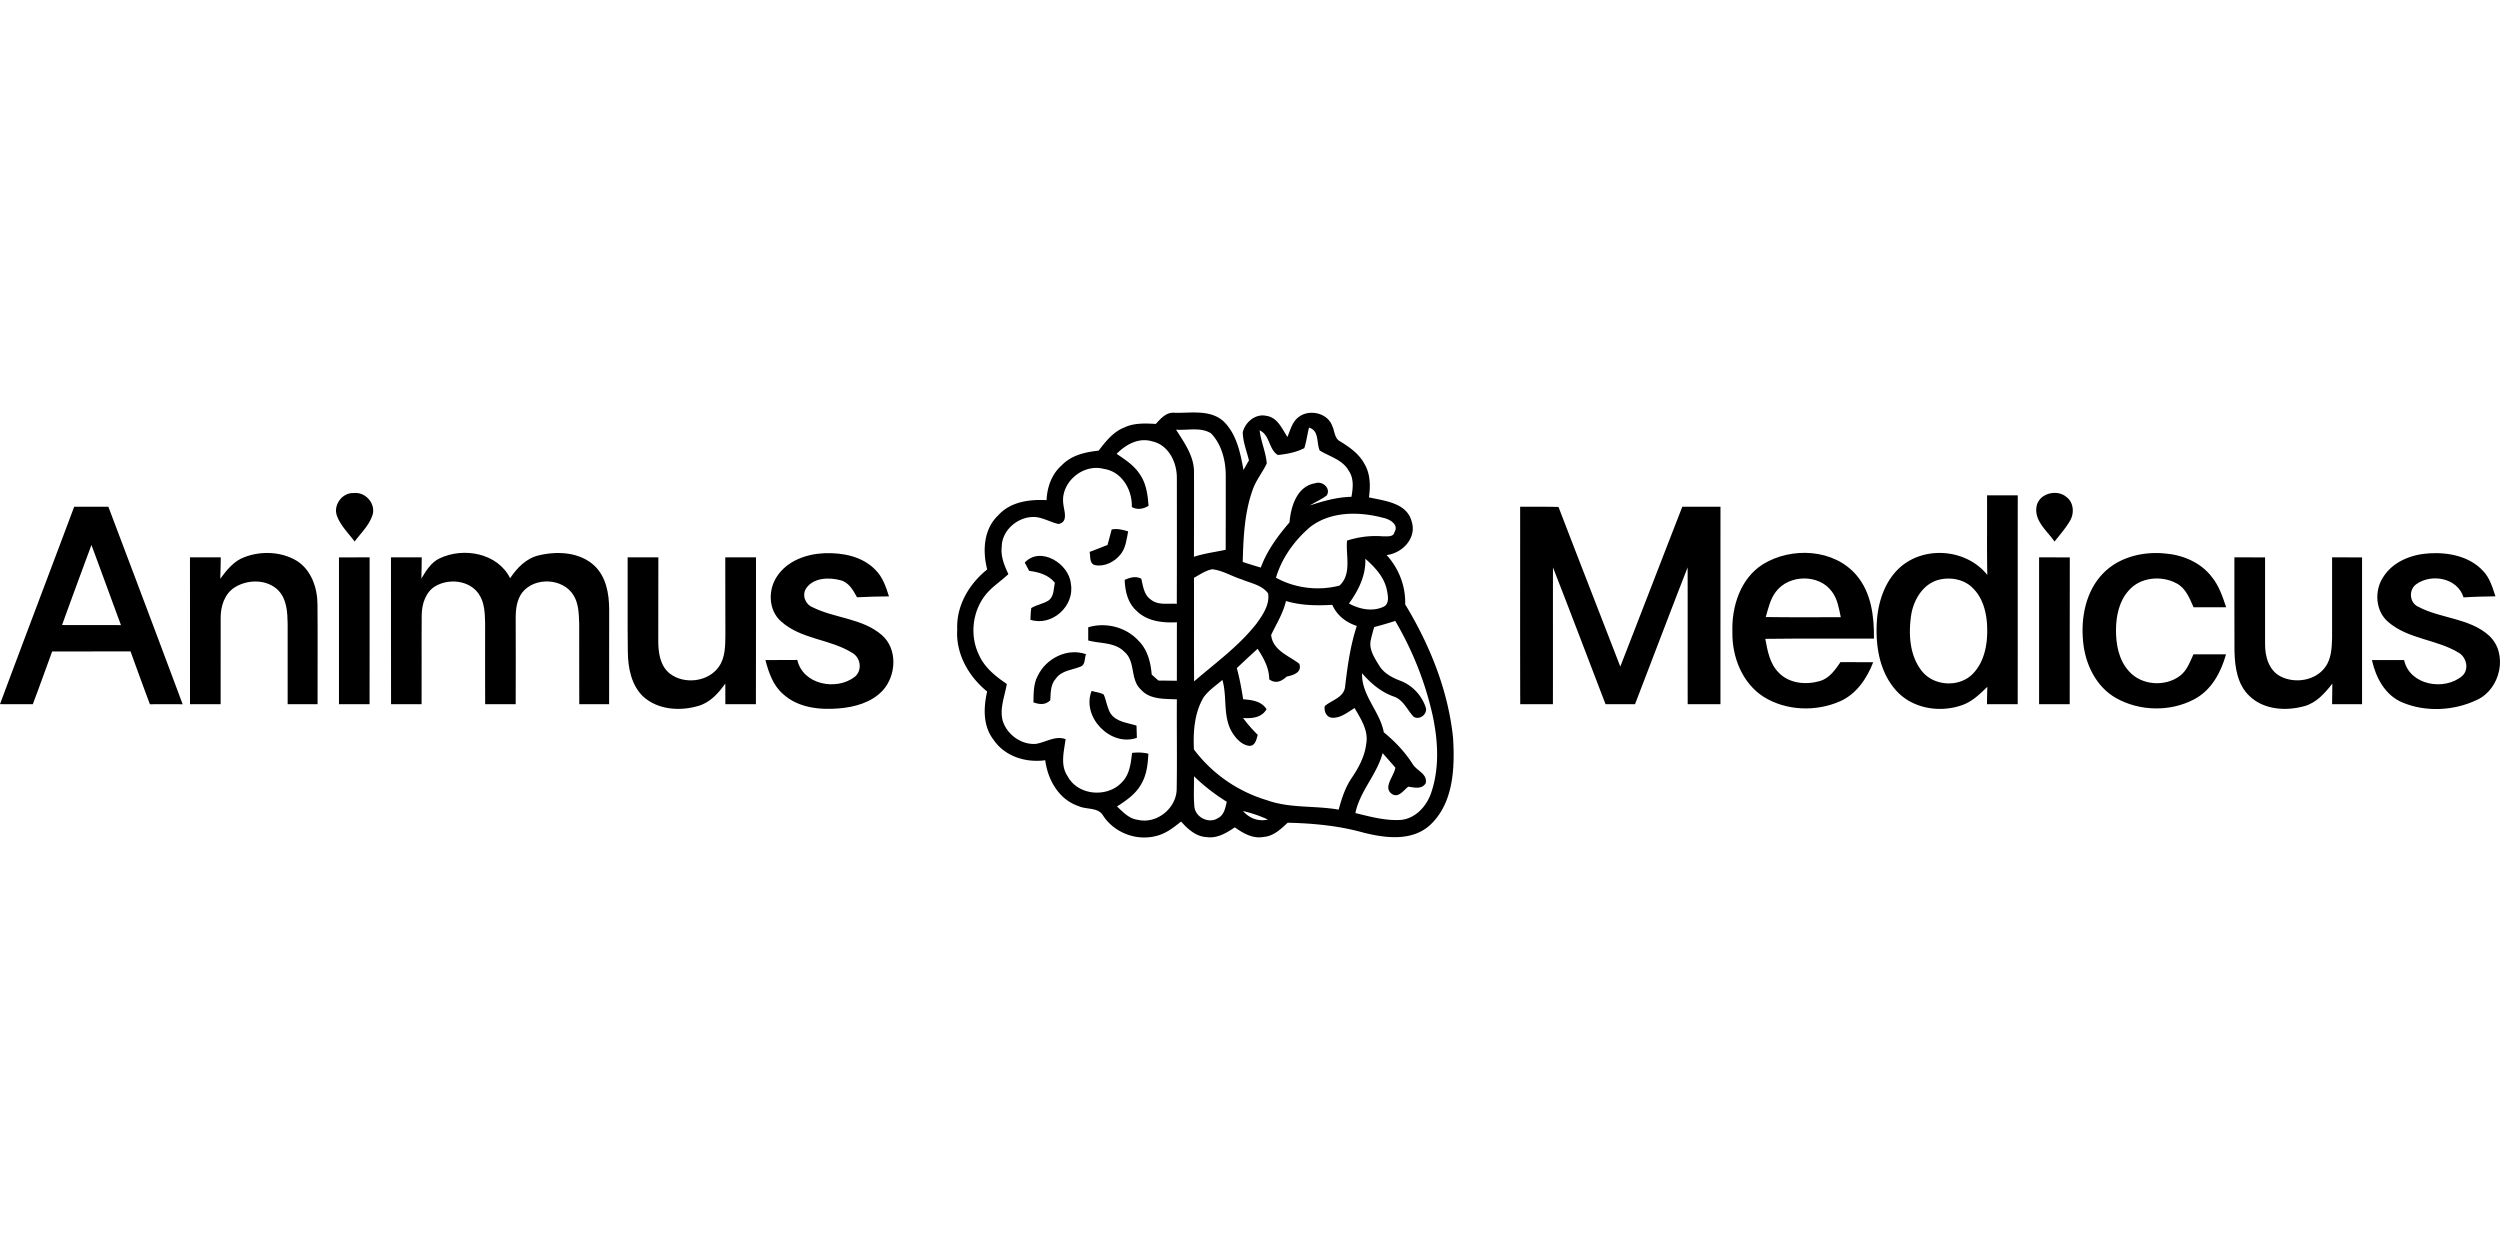 <?xml version="1.0"?>
<svg xmlns="http://www.w3.org/2000/svg" viewBox="0 -144.653 876.69 438.345"><defs><style>.cls-1{fill:#000}</style></defs><path class="cls-1" d="M405.31 4.01c1.79-1.95 3.76-4.27 6.74-3.9 5.7.11 12.42-1.21 17.05 3.02 4.55 4.44 5.88 11.02 6.96 17.04.63-1.13 1.26-2.26 1.92-3.38-.8-3.25-2.09-6.43-2.18-9.8.82-3.61 4.5-6.7 8.31-5.81 3.87.54 5.47 4.51 7.35 7.4 1.07-2.48 1.72-5.45 4.08-7.08 3.75-2.78 10.09-1.29 11.66 3.26.89 1.84.76 4.45 2.87 5.43 3.21 2 6.46 4.25 8.31 7.67 2.21 3.54 2.23 7.88 1.68 11.9 5.47 1.23 13.21 1.89 14.95 8.37 1.94 5.81-3.17 11.2-8.75 11.86 4.27 4.7 6.71 10.91 6.5 17.29 8.65 14.24 15.08 30.18 16.8 46.84.63 10.48.19 22.71-7.94 30.43-6.36 5.93-15.75 4.72-23.48 2.78-8.66-2.43-17.63-3.27-26.59-3.47-2.38 2.25-4.99 4.72-8.44 4.98-3.75.71-7.17-1.28-10.09-3.36-2.93 1.96-6.24 3.99-9.94 3.41-3.72-.18-6.56-2.84-8.91-5.45-2.66 2.16-5.48 4.35-8.89 5.1-6.87 1.75-14.53-1.21-18.42-7.14-1.77-3.08-5.85-2.04-8.68-3.39-6.87-2.29-10.75-9.2-11.64-16.06-6.77.94-14.19-1.34-18.12-7.19-3.76-4.8-3.55-11.27-2.25-16.91-6.5-5.27-11.06-13.25-10.49-21.8-.36-8.31 4.17-15.95 10.51-21.01-1.67-6.47-1.28-14.11 3.85-18.97 4.26-4.76 10.92-5.66 16.97-5.33.19-4.61 1.83-9.21 5.38-12.29 3.37-3.49 8.24-4.59 12.88-5.07 2.45-3.23 5.11-6.59 8.99-8.12 3.44-1.64 7.34-1.46 11.05-1.25m7.1 2.01c2.9 4.58 6.4 9.36 6.3 15.04.02 9.85 0 19.69-.02 29.54 3.62-1.18 7.41-1.66 11.13-2.45.02-8.69.04-17.38.02-26.08-.01-5.23-1.44-10.84-5.11-14.72-3.6-2.33-8.27-1-12.32-1.33m46.62-.71c-.59 2.39-.89 4.85-1.64 7.2-2.85 1.45-6.1 2.07-9.25 2.4-3.25-1.88-2.73-6.98-6.42-8.65.45 3.96 2.21 7.68 2.5 11.64-1.53 3.19-3.85 5.97-4.99 9.36-2.85 8.05-3.21 16.71-3.44 25.16 2.1.68 4.21 1.35 6.34 1.96 2.19-5.96 5.98-11.09 10.08-15.86.44-5.53 2.62-12.67 8.95-13.69 2.52-.94 5.62 1.67 4.12 4.24-1.84 1.4-3.99 2.3-5.94 3.54 4.73-1.58 9.56-2.93 14.58-3.04.55-3.1.93-6.54-1.03-9.25-2.15-3.81-6.66-4.84-10.11-7-1.21-2.77-.07-6.92-3.75-8.01m-67.46 9.19c2.99 2.02 6.13 4.06 8.13 7.15 2.26 3.22 2.79 7.25 3.06 11.09-1.83 1.1-3.93 1.51-5.86.4.19-6.03-3.49-12.45-9.84-13.36-7.32-1.96-15.23 4.79-14.18 12.3.25 2.44 1.85 6.38-1.72 7.02-2.43-.57-4.65-1.79-7.09-2.3-6.1-1.1-12.73 3.96-12.78 10.27-.42 3.4.92 6.61 2.33 9.62-2.73 2.58-6.02 4.59-8.29 7.63-4.39 5.78-5.22 14.05-2.08 20.58 1.94 4.49 5.86 7.63 9.81 10.3-.69 4.24-2.57 8.48-1.45 12.83 1.45 4.85 6.4 8.48 11.51 8.2 3.57-.5 6.84-3.02 10.56-1.68-.56 4.32-1.96 9.09.72 13.03 3.66 6.88 14.22 7.62 19.22 1.88 2.56-2.71 2.95-6.55 3.36-10.08 1.91-.23 3.84-.18 5.72.28-.17 3.64-.59 7.42-2.48 10.62-1.89 3.48-5.25 5.79-8.51 7.88 2.12 1.98 4.27 4.35 7.34 4.69 6.57 1.54 13.41-3.99 13.58-10.65.19-10.53-.02-21.07.07-31.6-4.35-.21-9.53.14-12.67-3.49-3.78-3.5-1.75-9.84-5.74-13.18-3.32-3.42-8.43-2.82-12.68-3.98v-4.62c6.18-1.87 13.28-.07 17.65 4.73 3.15 3.1 4.26 7.57 4.61 11.84.78.7 1.57 1.41 2.37 2.11 2.15.02 4.3.04 6.45.07.02-6.84-.01-13.67.02-20.51-4.97.28-10.46-.34-14.16-4.02-3.06-2.73-4.02-6.91-4.15-10.84 1.87-.84 3.89-1.44 5.83-.4.6 2.58.93 5.63 3.31 7.28 2.55 2.13 6.08 1.28 9.13 1.51.05-14.69.04-29.38.02-44.07.07-5.48-2.9-11.7-8.69-12.91-4.69-1.42-9.23 1.13-12.42 4.38m67.72 25.78c-5.42 4.68-9.81 10.76-11.85 17.67 6.73 3.71 14.86 4.68 22.28 2.76 4.4-4.1 2.15-10.53 2.64-15.78 4.13-1.33 8.45-1.85 12.78-1.48 1.3-.05 3.52.29 3.85-1.48 1.63-2.63-1.61-4.53-3.79-4.98-8.49-2.31-18.69-2.42-25.91 3.29m19.49 11.01c.22 5.88-2.41 11.08-5.74 15.7 3.61 1.97 8.03 2.93 11.94 1.22 2.43-.99 1.72-4.1 1.32-6.09-.95-4.48-4.21-7.9-7.52-10.83m-60.09 6.69c.04 12.11-.04 24.21.04 36.32 7.59-6.55 15.87-12.49 22.05-20.48 2.14-3.01 4.49-6.48 3.91-10.36-2.13-2.95-6.04-3.56-9.19-4.9-3.52-1.08-6.74-3.18-10.43-3.58-2.35.45-4.33 1.87-6.38 3m32.25 8.12c-.96 4.29-3.34 8-5.19 11.92.57 5.42 6.13 7.23 9.86 10.08 1.12 3.04-2.14 4.06-4.4 4.51-1.84 1.71-3.9 2.63-6.13.97-.03-3.99-1.95-7.47-4.08-10.71-2.46 2.23-4.87 4.5-7.29 6.77.98 3.58 1.66 7.24 2.22 10.92 3.07.27 6.4.63 8.21 3.5-1.76 3-5.06 3.28-8.23 3.08a50 50 0 0 0 5.14 5.91c-.48 1.56-.81 3.89-2.96 3.85-2.69-.31-4.67-2.59-6.04-4.75-3.32-5.58-1.65-12.34-3.39-18.37-2.29 1.97-4.9 3.68-6.65 6.18-3.19 5.49-3.63 11.99-3.34 18.19 6.36 8.52 15.44 14.79 25.62 17.81 8.08 2.92 16.8 1.82 25.14 3.31 1.05-3.91 2.31-7.83 4.63-11.2 2.43-3.61 4.55-7.57 5.04-11.96.84-4.6-1.91-8.69-4.09-12.47-2.42 1.47-4.85 3.54-7.85 3.4-2.06-.11-2.93-2.31-2.6-4.1 2.5-2.14 6.79-3 7.14-6.9.83-7.15 1.83-14.32 4.09-21.19-3.77-1.23-6.99-3.7-8.59-7.4-5.45.3-10.99.25-16.26-1.35m30.94 9.14c-.4 1.44-.83 2.87-1.13 4.34-.9 3.3 1.21 6.4 2.84 9.09 1.65 2.76 4.55 4.29 7.46 5.4 4.11 1.52 7.4 5.01 8.83 9.13 1.05 2.48-2.27 5.02-4.3 3.36-2.19-2.41-3.53-5.87-6.87-6.97-4.45-1.57-8.04-4.64-11.08-8.15-.21 7.85 6.26 13.31 7.63 20.71 3.85 3.15 7.3 6.77 10.01 10.96 1.35 2.5 5.4 3.52 4.69 6.88-1.34 2.25-4 1.52-6.11 1.22-1.61 1.17-3.29 3.93-5.55 2.69-3.64-2.32.59-6.3 1.01-9.36-1.48-1.71-2.97-3.41-4.47-5.09-2.03 7.56-7.95 13.3-9.55 21.01 5.19 1.27 10.46 2.72 15.86 2.42 5.34-.46 9.34-5.05 10.86-9.93 2.83-8.65 2.24-18.05.35-26.84-2.6-11.6-7.06-22.78-13.09-33.02-2.45.78-4.91 1.51-7.39 2.15m-63.17 52.32c.02 3.57-.21 7.16.13 10.72.41 3.74 5.15 6.08 8.3 3.92 2.16-1.07 2.54-3.6 3.06-5.69-4.13-2.57-8.01-5.55-11.49-8.95m17.16 12.19c2.24 2.55 5.39 3.76 8.75 3-2.8-1.31-5.75-2.3-8.75-3M118.1 36.06c-1.24-3.74 2.01-8.03 5.95-7.8 3.94-.49 7.52 3.39 6.7 7.27-1.05 3.82-4.09 6.61-6.38 9.72-2.2-2.97-5.04-5.63-6.27-9.19m596.05-2.97c.7-4.68 7.11-6.38 10.51-3.44 2.56 1.88 2.81 5.74 1.23 8.33-1.52 2.63-3.56 4.91-5.42 7.29-2.53-3.73-7.11-7.16-6.32-12.18m-17.34-4.04h10.77c-.03 24.42.01 48.83-.02 73.25h-10.77c.02-2.04.06-4.07.12-6.11-2.72 2.68-5.58 5.43-9.31 6.58-7.78 2.59-17.28.92-22.8-5.43-5.81-6.56-7.2-15.86-6.61-24.34.53-7.55 3.41-15.51 9.8-20.03 8.82-6.2 22.14-4.51 28.91 4-.18-9.31-.04-18.62-.09-27.92m-17.27 29.7c-5.4 1.62-8.55 7.12-9.36 12.41-.93 6.52-.56 13.84 3.58 19.26 4.1 5.52 13.1 6.16 17.96 1.31 4.05-4.08 5.25-10.12 5.14-15.68-.02-5.19-1.26-10.82-5.11-14.55-3.16-3.14-8.04-3.91-12.21-2.75M26.02 33.05H38c8.72 23.07 17.44 46.15 26.05 69.26-3.82-.02-7.65-.02-11.48 0-2.31-6.16-4.56-12.34-6.79-18.53-9.16.02-18.33 0-27.49.02-2.24 6.17-4.47 12.35-6.78 18.5-3.84-.02-7.68 0-11.51-.02 8.6-23.11 17.38-46.15 26.02-69.24m-4.26 41.49c6.89.04 13.77 0 20.66.03-3.46-9.36-6.87-18.75-10.35-28.1-3.47 9.35-6.92 18.7-10.31 28.07m511.32-41.48c4.48-.01 8.96-.03 13.45.07 7.17 18.68 14.45 37.32 21.67 55.98 7.28-18.67 14.48-37.38 21.75-56.06 4.45.01 8.92.01 13.38.01-.01 23.08 0 46.16-.01 69.25h-11.49c-.03-15.99.02-31.99-.02-47.98-6.23 15.96-12.3 31.99-18.45 47.98h-10.33c-6.14-15.99-12.2-32.02-18.44-47.97-.03 15.99.02 31.98-.02 47.97h-11.46c-.07-23.08-.01-46.17-.03-69.25"/><path class="cls-1" d="M389.85 41.01c1.97-.38 3.89.1 5.77.68-.56 2.81-.83 5.91-2.77 8.19-2.08 2.55-5.6 4.3-8.89 3.64-2.05-.56-1.48-3.05-1.86-4.63 2.1-.8 4.21-1.59 6.29-2.45.5-1.81 1-3.62 1.46-5.43m-304.09 9.7c5.87-2.24 12.91-1.95 18.34 1.32 5.03 3.19 7.17 9.37 7.23 15.1.11 11.72.01 23.45.03 35.17-3.49 0-6.99 0-10.49-.01-.02-9.39.01-18.79 0-28.18-.07-4.02-.28-8.53-3.18-11.62-3.92-4.1-10.79-4.06-15.39-1.16-3.6 2.27-4.96 6.7-4.92 10.76-.04 10.07.03 20.14-.01 30.21H66.63c-.02-17.17.01-34.33-.01-51.5h10.8c-.04 2.5-.08 5-.18 7.5 2.28-3.07 4.79-6.26 8.52-7.59m68.41.44c8.39-4 20.31-1.89 24.72 6.97 2.42-3.64 5.66-7.01 10.08-8.03 6.55-1.56 14.41-1.16 19.54 3.7 4.08 3.9 5.09 9.84 5.11 15.25-.02 11.09 0 22.17-.02 33.26h-10.47c-.06-9.41.02-18.81-.02-28.22-.13-3.39-.15-7.03-2-10.01-3.69-6.01-13.55-6.47-17.92-1.01-1.98 2.56-2.35 5.91-2.35 9.05.02 10.06.05 20.12 0 30.19h-10.71c-.05-9.4-.01-18.8-.01-28.21-.08-3.62-.14-7.57-2.35-10.63-3.29-4.61-10.25-5.31-14.97-2.63-3.57 2.04-4.89 6.38-4.92 10.27-.09 10.39.03 20.8-.04 31.2h-10.71c-.05-17.17 0-34.33-.03-51.5h10.79c-.03 2.49-.05 4.97-.13 7.45 1.64-2.74 3.39-5.68 6.4-7.1Zm118.31 6.32c3.56-5.46 10.3-7.86 16.58-8.12 6.35-.25 13.34 1.07 17.92 5.83 2.56 2.5 3.71 5.97 4.76 9.3-3.74.05-7.47.11-11.2.32-1.35-2.47-2.9-5.29-5.88-6-3.99-1.04-9.31-.91-11.91 2.79-1.62 2.35-.41 5.66 2.17 6.69 7.79 3.91 17.41 3.84 24.25 9.71 5.7 4.87 5.18 14.32.3 19.58-3.92 4.15-9.77 5.75-15.29 6.2-6.82.58-14.41-.24-19.64-5.09-3.48-3.03-4.99-7.54-6.13-11.86 3.73-.03 7.46-.03 11.19-.04 1.96 8.67 13.62 10.88 20.09 5.96 2.77-2.2 2.2-6.72-.79-8.43-7.77-4.89-18-4.73-24.99-11.05-4.47-3.89-4.65-11.06-1.43-15.79m345.76-4.26c9.99-6.15 24.89-5.44 32.78 3.85 5.22 6.1 6.22 14.5 6.13 22.24-12.7.05-25.4-.1-38.1.08.78 4.22 1.58 8.81 4.8 11.94 3.68 3.77 9.58 4.27 14.42 2.83 3.3-.98 5.3-3.93 7.15-6.62 3.82.02 7.64 0 11.47.05-2.21 5.67-5.85 11.14-11.6 13.68-8.45 3.74-18.94 3.38-26.84-1.56-7.49-4.81-11.08-13.97-10.94-22.63-.32-8.95 2.79-18.9 10.73-23.86m4.52 9.64c-1.98 2.57-2.67 5.83-3.55 8.88 8.77.13 17.54.06 26.31.05-.65-3.1-1.15-6.39-3.11-8.97-4.51-6.25-15.11-6.06-19.65.04m114.7-6.39c5.54-5.76 13.99-7.8 21.76-7.02 6.2.48 12.49 3.12 16.35 8.15 2.55 3.1 3.85 6.94 5.08 10.7-3.81.01-7.62.01-11.42.01-1.38-3.12-2.72-6.67-5.92-8.36-5.3-2.9-12.8-2.23-16.85 2.52-3.33 3.7-4.39 8.85-4.43 13.7-.04 5.11.95 10.62 4.51 14.53 4.32 4.99 12.63 5.61 17.86 1.7 2.5-1.83 3.54-4.88 4.8-7.59 3.8-.01 7.6-.01 11.41.01-1.75 6.31-5.12 12.59-11.12 15.74-8.4 4.48-19.19 4.26-27.46-.42-7.05-3.99-10.85-12.04-11.54-19.89-.82-8.35.96-17.57 6.97-23.78m98.28 1.25c3.42-5.48 10.02-8 16.24-8.33 6.66-.39 14.06 1.06 18.76 6.16 2.37 2.44 3.31 5.78 4.36 8.92-3.74.07-7.47.13-11.19.38-2.12-6.88-11.31-8.5-16.68-4.56-2.63 1.99-2.3 6.46.8 7.84 7.93 4.22 17.98 3.9 24.89 10.18 6.76 6.35 3.9 18.75-4.3 22.47-8.01 3.85-17.92 4.37-26.15.92-6.09-2.54-9.34-8.74-10.69-14.88 3.75-.03 7.52-.02 11.28 0 1.9 8.83 14.09 10.94 20.36 5.59 2.59-2.31 1.53-6.65-1.33-8.23-7.68-4.63-17.55-4.68-24.53-10.65-4.57-3.8-5.03-11.01-1.82-15.81m-476.38-5.08c5.45-5.9 15.57.35 16.17 7.44 1.41 7.76-6.59 15.06-14.19 12.62.06-1.37.09-2.76.31-4.12 1.94-1.2 4.32-1.46 6.21-2.75 1.81-1.49 1.6-4.05 2.05-6.13-2.25-2.77-5.61-3.72-9-4.15-.52-.97-1.04-1.94-1.55-2.91m-240.5-1.82c3.59-.01 7.17-.01 10.76-.01-.02 17.17.03 34.33-.02 51.5-3.58 0-7.15 0-10.73-.01V50.81Zm101.24-.01h10.77c-.02 9.75 0 19.5-.03 29.25 0 4.05.59 8.66 3.92 11.4 5.05 4.06 13.63 3.08 17.35-2.33 2.26-3.21 2.21-7.3 2.27-11.05-.05-9.09-.01-18.18-.04-27.27h10.77c-.02 17.17.03 34.33-.03 51.5h-10.71c-.01-2.42-.02-4.84-.02-7.25-2.38 3.37-5.29 6.64-9.39 7.83-6.44 1.93-14.27 1.43-19.42-3.28-4.14-3.97-5.29-9.97-5.37-15.48-.16-11.1 0-22.21-.07-33.32m494.96 0c3.59 0 7.18 0 10.77.01-.05 17.16.01 34.32-.03 51.49h-10.74zm68.52 33.12c-.08-11.04.01-22.08-.03-33.12 3.58 0 7.17 0 10.76.01.01 10.1-.02 20.2 0 30.3-.06 4.31 1.26 9.25 5.36 11.41 5.05 2.64 12.23 1.57 15.7-3.17 2.17-2.93 2.35-6.74 2.44-10.25 0-9.43-.02-18.87 0-28.3 3.5 0 7 0 10.51.01 0 17.16.01 34.32 0 51.49h-10.51c0-2.41.03-4.82.09-7.22-2.62 3.33-5.59 6.76-9.85 7.91-6.44 1.79-14.24 1.28-19.24-3.59-4.18-3.95-5.09-10.01-5.21-15.48Zm-419.66 8.42c2.9-6.1 10.36-9.9 16.92-7.58-.57 1.38-.16 3.57-1.77 4.3-2.99 1.26-6.8 1.36-8.81 4.26-1.9 2.07-1.79 4.98-1.95 7.59-1.66 1.73-3.82 1.52-5.91.74.09-3.14-.04-6.47 1.52-9.31m18.88 5.3c1.39.43 2.97.51 4.25 1.26.96 2.18 1.17 4.68 2.44 6.73 2.06 2.93 5.92 3.17 9.06 4.17.05 1.43.08 2.86.12 4.29-9.26 3.26-19.49-7.35-15.87-16.45"/></svg>
